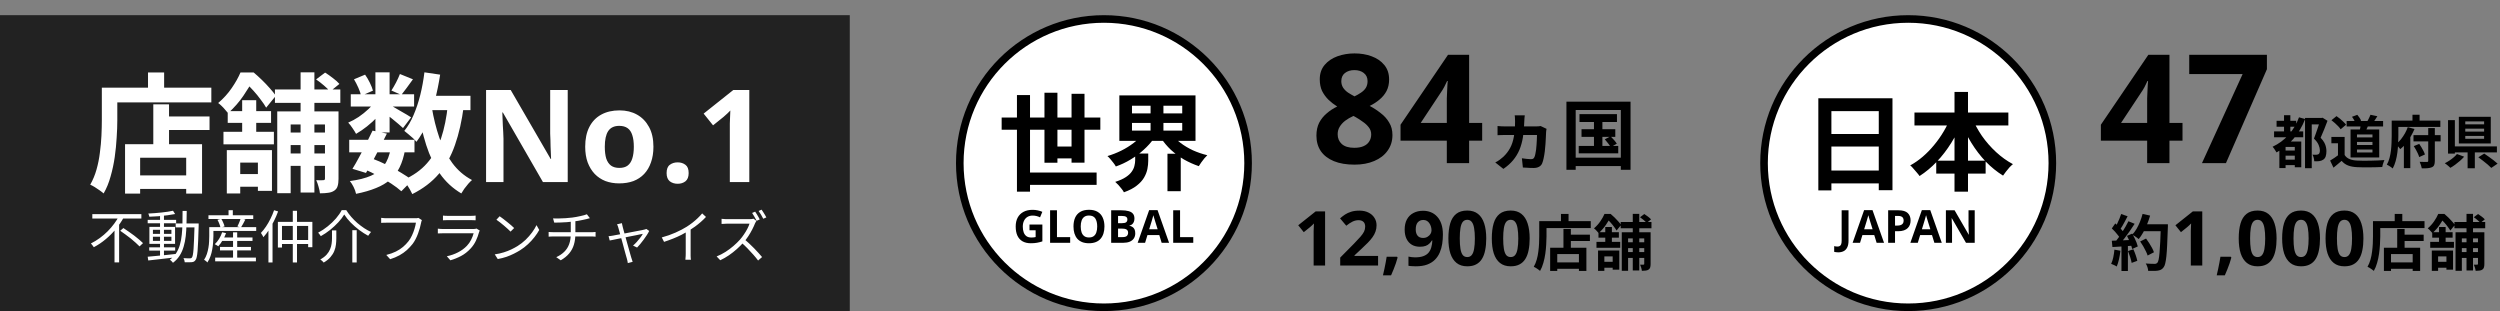 <svg width="659" height="82" viewBox="0 0 659 82" fill="none" xmlns="http://www.w3.org/2000/svg">
<rect x="0" y="0" width="659" height="82" fill="#808080" stroke="none"/>
<path d="M357.049 14.08C358.703 14.08 360.209 14.333 361.569 14.84C362.956 15.347 364.063 16.107 364.889 17.12C365.743 18.133 366.169 19.413 366.169 20.96C366.169 22.107 365.943 23.12 365.489 24C365.036 24.853 364.423 25.6 363.649 26.24C362.903 26.88 362.036 27.44 361.049 27.92C362.063 28.453 363.023 29.08 363.929 29.8C364.863 30.493 365.609 31.32 366.169 32.28C366.756 33.213 367.049 34.32 367.049 35.6C367.049 37.173 366.623 38.547 365.769 39.72C364.943 40.893 363.769 41.8 362.249 42.44C360.756 43.08 359.023 43.4 357.049 43.4C354.916 43.4 353.103 43.093 351.609 42.48C350.116 41.867 348.969 40.987 348.169 39.84C347.396 38.693 347.009 37.333 347.009 35.76C347.009 34.453 347.249 33.32 347.729 32.36C348.236 31.4 348.903 30.573 349.729 29.88C350.556 29.16 351.476 28.56 352.489 28.08C351.636 27.547 350.863 26.947 350.169 26.28C349.476 25.587 348.916 24.813 348.489 23.96C348.089 23.08 347.889 22.067 347.889 20.92C347.889 19.4 348.316 18.133 349.169 17.12C350.023 16.107 351.143 15.347 352.529 14.84C353.943 14.333 355.449 14.08 357.049 14.08ZM352.609 35.4C352.609 36.44 352.969 37.293 353.689 37.96C354.436 38.627 355.529 38.96 356.969 38.96C357.983 38.96 358.809 38.813 359.449 38.52C360.116 38.227 360.609 37.813 360.929 37.28C361.276 36.747 361.449 36.133 361.449 35.44C361.449 34.72 361.236 34.093 360.809 33.56C360.383 33 359.849 32.507 359.209 32.08C358.596 31.627 357.956 31.213 357.289 30.84L356.769 30.56C355.943 30.933 355.209 31.36 354.569 31.84C353.956 32.32 353.476 32.853 353.129 33.44C352.783 34 352.609 34.653 352.609 35.4ZM357.009 18.48C356.023 18.48 355.196 18.733 354.529 19.24C353.889 19.747 353.569 20.467 353.569 21.4C353.569 22.04 353.729 22.613 354.049 23.12C354.369 23.6 354.796 24.027 355.329 24.4C355.863 24.747 356.436 25.08 357.049 25.4C357.663 25.107 358.223 24.787 358.729 24.44C359.263 24.093 359.689 23.68 360.009 23.2C360.329 22.693 360.489 22.093 360.489 21.4C360.489 20.467 360.156 19.747 359.489 19.24C358.849 18.733 358.023 18.48 357.009 18.48ZM390.7 37.08H387.26V43H381.38V37.08H369.18V32.88L381.7 14.44H387.26V32.4H390.7V37.08ZM381.38 27.56C381.38 27.107 381.38 26.573 381.38 25.96C381.407 25.32 381.433 24.693 381.46 24.08C381.487 23.44 381.513 22.88 381.54 22.4C381.567 21.893 381.593 21.547 381.62 21.36H381.46C381.22 21.893 380.967 22.413 380.7 22.92C380.433 23.427 380.113 23.947 379.74 24.48L374.5 32.4H381.38V27.56ZM401.931 30.4C401.904 30.587 401.877 30.833 401.851 31.14C401.837 31.433 401.824 31.68 401.811 31.88C401.771 33.44 401.651 34.853 401.451 36.12C401.251 37.373 400.937 38.507 400.511 39.52C400.084 40.52 399.524 41.433 398.831 42.26C398.151 43.073 397.304 43.827 396.291 44.52L394.151 42.82C394.524 42.647 394.911 42.413 395.311 42.12C395.711 41.827 396.031 41.567 396.271 41.34C397.004 40.647 397.597 39.88 398.051 39.04C398.517 38.187 398.851 37.187 399.051 36.04C399.264 34.88 399.371 33.513 399.371 31.94C399.371 31.807 399.364 31.647 399.351 31.46C399.351 31.26 399.344 31.067 399.331 30.88C399.317 30.68 399.297 30.52 399.271 30.4H401.931ZM407.671 33.96C407.644 34.093 407.617 34.247 407.591 34.42C407.577 34.593 407.564 34.727 407.551 34.82C407.537 35.153 407.517 35.593 407.491 36.14C407.477 36.687 407.444 37.287 407.391 37.94C407.351 38.58 407.291 39.227 407.211 39.88C407.131 40.52 407.031 41.12 406.911 41.68C406.804 42.227 406.671 42.687 406.511 43.06C406.351 43.447 406.077 43.747 405.691 43.96C405.317 44.173 404.831 44.28 404.231 44.28C403.924 44.28 403.604 44.273 403.271 44.26C402.951 44.247 402.631 44.227 402.311 44.2C401.991 44.187 401.697 44.173 401.431 44.16L401.171 41.72C401.571 41.773 401.984 41.827 402.411 41.88C402.851 41.933 403.217 41.96 403.511 41.96C403.791 41.96 403.997 41.92 404.131 41.84C404.264 41.747 404.377 41.607 404.471 41.42C404.564 41.22 404.644 40.953 404.711 40.62C404.791 40.273 404.857 39.893 404.911 39.48C404.964 39.067 405.004 38.633 405.031 38.18C405.071 37.727 405.097 37.28 405.111 36.84C405.137 36.387 405.151 35.967 405.151 35.58H396.871C396.591 35.58 396.251 35.587 395.851 35.6C395.464 35.6 395.097 35.613 394.751 35.64V33.22C395.097 33.247 395.457 33.273 395.831 33.3C396.204 33.313 396.544 33.32 396.851 33.32H404.891C405.104 33.32 405.311 33.313 405.511 33.3C405.724 33.273 405.924 33.247 406.111 33.22L407.671 33.96ZM416.351 30.08H426.231V32.16H416.351V30.08ZM416.891 34.06H425.791V36.08H416.891V34.06ZM416.151 38.46H426.571V40.42H416.151V38.46ZM420.171 30.74H422.391V39.5H420.171V30.74ZM423.031 36.72L424.551 35.94C424.844 36.22 425.151 36.547 425.471 36.92C425.791 37.28 426.031 37.6 426.191 37.88L424.591 38.78C424.431 38.5 424.197 38.167 423.891 37.78C423.597 37.393 423.311 37.04 423.031 36.72ZM412.911 26.8H429.811V44.76H427.251V29H415.351V44.76H412.911V26.8ZM414.251 41.56H428.431V43.78H414.251V41.56ZM349.295 70H346.275V61.74C346.275 61.513 346.275 61.233 346.275 60.9C346.288 60.567 346.302 60.22 346.315 59.86C346.328 59.5 346.342 59.18 346.355 58.9C346.288 58.98 346.142 59.127 345.915 59.34C345.702 59.54 345.502 59.72 345.315 59.88L343.675 61.2L342.215 59.38L346.815 55.72H349.295V70ZM363.26 70H353.28V67.9L356.86 64.28C357.58 63.533 358.16 62.913 358.6 62.42C359.04 61.913 359.36 61.46 359.56 61.06C359.76 60.647 359.86 60.207 359.86 59.74C359.86 59.167 359.7 58.74 359.38 58.46C359.074 58.18 358.654 58.04 358.12 58.04C357.574 58.04 357.04 58.167 356.52 58.42C356 58.673 355.454 59.033 354.88 59.5L353.24 57.56C353.654 57.2 354.087 56.867 354.54 56.56C355.007 56.253 355.54 56.007 356.14 55.82C356.754 55.62 357.487 55.52 358.34 55.52C359.274 55.52 360.074 55.693 360.74 56.04C361.42 56.373 361.94 56.833 362.3 57.42C362.674 57.993 362.86 58.647 362.86 59.38C362.86 59.98 362.767 60.533 362.58 61.04C362.407 61.547 362.147 62.04 361.8 62.52C361.467 62.987 361.054 63.473 360.56 63.98C360.067 64.473 359.507 65.013 358.88 65.6L357.04 67.32V67.46H363.26V70ZM368.406 67.9C368.286 68.367 368.132 68.873 367.946 69.42C367.759 69.953 367.559 70.487 367.346 71.02C367.132 71.567 366.912 72.087 366.686 72.58H364.546C364.679 72.047 364.806 71.487 364.926 70.9C365.046 70.327 365.159 69.76 365.266 69.2C365.372 68.64 365.459 68.133 365.526 67.68H368.266L368.406 67.9ZM380.349 61.82C380.349 62.633 380.289 63.447 380.169 64.26C380.049 65.06 379.836 65.82 379.529 66.54C379.236 67.247 378.816 67.88 378.269 68.44C377.736 68.987 377.049 69.42 376.209 69.74C375.382 70.047 374.376 70.2 373.189 70.2C372.909 70.2 372.582 70.187 372.209 70.16C371.836 70.147 371.522 70.113 371.269 70.06V67.64C371.536 67.693 371.816 67.74 372.109 67.78C372.402 67.82 372.696 67.84 372.989 67.84C373.882 67.84 374.616 67.733 375.189 67.52C375.776 67.307 376.236 67 376.569 66.6C376.902 66.2 377.142 65.727 377.289 65.18C377.449 64.633 377.542 64.033 377.569 63.38H377.449C377.262 63.687 377.036 63.967 376.769 64.22C376.516 64.473 376.189 64.673 375.789 64.82C375.402 64.967 374.902 65.04 374.289 65.04C373.476 65.04 372.769 64.867 372.169 64.52C371.569 64.16 371.102 63.647 370.769 62.98C370.436 62.3 370.269 61.48 370.269 60.52C370.269 59.48 370.462 58.593 370.849 57.86C371.249 57.113 371.816 56.547 372.549 56.16C373.282 55.76 374.142 55.56 375.129 55.56C375.862 55.56 376.542 55.687 377.169 55.94C377.809 56.193 378.362 56.58 378.829 57.1C379.309 57.607 379.682 58.253 379.949 59.04C380.216 59.827 380.349 60.753 380.349 61.82ZM375.189 57.98C374.602 57.98 374.122 58.18 373.749 58.58C373.376 58.98 373.189 59.613 373.189 60.48C373.189 61.173 373.349 61.72 373.669 62.12C373.989 62.52 374.476 62.72 375.129 62.72C375.582 62.72 375.969 62.62 376.289 62.42C376.622 62.22 376.882 61.973 377.069 61.68C377.256 61.373 377.349 61.06 377.349 60.74C377.349 60.407 377.302 60.08 377.209 59.76C377.116 59.427 376.976 59.127 376.789 58.86C376.616 58.593 376.396 58.38 376.129 58.22C375.862 58.06 375.549 57.98 375.189 57.98ZM391.774 62.86C391.774 64.007 391.681 65.033 391.494 65.94C391.321 66.847 391.034 67.62 390.634 68.26C390.248 68.887 389.734 69.367 389.094 69.7C388.468 70.033 387.694 70.2 386.774 70.2C385.628 70.2 384.688 69.907 383.954 69.32C383.221 68.733 382.674 67.893 382.314 66.8C381.968 65.707 381.794 64.393 381.794 62.86C381.794 61.313 381.954 59.993 382.274 58.9C382.594 57.807 383.121 56.967 383.854 56.38C384.588 55.793 385.561 55.5 386.774 55.5C387.921 55.5 388.861 55.793 389.594 56.38C390.328 56.953 390.874 57.793 391.234 58.9C391.594 59.993 391.774 61.313 391.774 62.86ZM384.794 62.86C384.794 63.94 384.854 64.847 384.974 65.58C385.094 66.3 385.294 66.847 385.574 67.22C385.868 67.58 386.268 67.76 386.774 67.76C387.281 67.76 387.674 67.58 387.954 67.22C388.248 66.86 388.454 66.32 388.574 65.6C388.708 64.867 388.774 63.953 388.774 62.86C388.774 61.767 388.708 60.86 388.574 60.14C388.454 59.407 388.248 58.86 387.954 58.5C387.674 58.127 387.281 57.94 386.774 57.94C386.268 57.94 385.868 58.127 385.574 58.5C385.294 58.86 385.094 59.407 384.974 60.14C384.854 60.86 384.794 61.767 384.794 62.86ZM403.22 62.86C403.22 64.007 403.126 65.033 402.94 65.94C402.766 66.847 402.48 67.62 402.08 68.26C401.693 68.887 401.18 69.367 400.54 69.7C399.913 70.033 399.14 70.2 398.22 70.2C397.073 70.2 396.133 69.907 395.4 69.32C394.666 68.733 394.12 67.893 393.76 66.8C393.413 65.707 393.24 64.393 393.24 62.86C393.24 61.313 393.4 59.993 393.72 58.9C394.04 57.807 394.566 56.967 395.3 56.38C396.033 55.793 397.006 55.5 398.22 55.5C399.366 55.5 400.306 55.793 401.04 56.38C401.773 56.953 402.32 57.793 402.68 58.9C403.04 59.993 403.22 61.313 403.22 62.86ZM396.24 62.86C396.24 63.94 396.3 64.847 396.42 65.58C396.54 66.3 396.74 66.847 397.02 67.22C397.313 67.58 397.713 67.76 398.22 67.76C398.726 67.76 399.12 67.58 399.4 67.22C399.693 66.86 399.9 66.32 400.02 65.6C400.153 64.867 400.22 63.953 400.22 62.86C400.22 61.767 400.153 60.86 400.02 60.14C399.9 59.407 399.693 58.86 399.4 58.5C399.12 58.127 398.726 57.94 398.22 57.94C397.713 57.94 397.313 58.127 397.02 58.5C396.74 58.86 396.54 59.407 396.42 60.14C396.3 60.86 396.24 61.767 396.24 62.86ZM413.053 61.856H419.101V63.536H413.053V61.856ZM409.629 69.168H417.149V70.848H409.629V69.168ZM412.125 60.352H414.077V66.288H412.125V60.352ZM408.621 65.296H418.173V71.424H416.205V66.976H410.493V71.424H408.621V65.296ZM411.469 56.4H413.469V59.328H411.469V56.4ZM406.669 58.288H419.325V60.112H406.669V58.288ZM405.741 58.288H407.661V62.32C407.661 62.971 407.634 63.691 407.581 64.48C407.538 65.259 407.458 66.064 407.341 66.896C407.224 67.717 407.053 68.517 406.829 69.296C406.616 70.075 406.328 70.779 405.965 71.408C405.848 71.301 405.682 71.173 405.469 71.024C405.266 70.885 405.058 70.747 404.845 70.608C404.632 70.48 404.45 70.384 404.301 70.32C404.632 69.744 404.893 69.115 405.085 68.432C405.277 67.749 405.416 67.051 405.501 66.336C405.597 65.621 405.661 64.923 405.693 64.24C405.725 63.547 405.741 62.907 405.741 62.32V58.288ZM427.213 58.512H435.325V60.176H427.213V58.512ZM428.221 63.856H434.381V65.408H428.221V63.856ZM428.221 66.448H434.381V67.984H428.221V66.448ZM430.397 56.384H432.109V71.296H430.397V56.384ZM433.421 61.232H435.101V69.6C435.101 69.963 435.064 70.261 434.989 70.496C434.925 70.731 434.781 70.923 434.557 71.072C434.344 71.211 434.093 71.296 433.805 71.328C433.528 71.371 433.192 71.392 432.797 71.392C432.776 71.157 432.717 70.88 432.621 70.56C432.536 70.251 432.44 69.984 432.333 69.76C432.525 69.771 432.706 69.776 432.877 69.776C433.058 69.776 433.176 69.771 433.229 69.76C433.357 69.76 433.421 69.696 433.421 69.568V61.232ZM427.501 61.232H434.365V62.848H429.165V71.376H427.501V61.232ZM432.317 57.264L433.437 56.416C433.746 56.608 434.072 56.837 434.413 57.104C434.754 57.36 435.021 57.6 435.213 57.824L434.045 58.768C433.874 58.544 433.624 58.293 433.293 58.016C432.962 57.728 432.637 57.477 432.317 57.264ZM421.245 66.032H426.845V71.088H425.101V67.584H422.909V71.408H421.245V66.032ZM423.149 59.84H424.893V64.352H423.149V59.84ZM421.357 61.2H426.733V62.656H421.357V61.2ZM420.829 63.76H427.085V65.312H420.829V63.76ZM421.869 69.008H426.045V70.576H421.869V69.008ZM422.941 56.4H423.981V56.768H424.541V57.28C424.221 57.867 423.81 58.533 423.309 59.28C422.808 60.027 422.173 60.752 421.405 61.456C421.309 61.328 421.186 61.184 421.037 61.024C420.898 60.853 420.749 60.693 420.589 60.544C420.44 60.395 420.301 60.277 420.173 60.192C420.834 59.627 421.394 59.008 421.853 58.336C422.322 57.653 422.685 57.008 422.941 56.4ZM423.277 56.4H424.573C424.904 56.677 425.245 56.987 425.597 57.328C425.949 57.669 426.274 58.011 426.573 58.352C426.882 58.693 427.133 59.008 427.325 59.296L426.125 60.768C425.965 60.48 425.741 60.149 425.453 59.776C425.176 59.392 424.872 59.019 424.541 58.656C424.21 58.283 423.89 57.968 423.581 57.712H423.277V56.4Z" fill="black"/>
<circle cx="291" cy="43" r="38" fill="white" stroke="black" stroke-width="2"/>
<path d="M264.036 30.976H290.048V34.196H264.036V30.976ZM269.804 45.48H289.068V48.728H269.804V45.48ZM276.748 38.62H283.916V41.756H276.748V38.62ZM268.068 25.068H271.512V50.52H268.068V25.068ZM275.32 24.452H278.736V42.904H275.32V24.452ZM282.46 24.732H285.876V42.876H282.46V24.732ZM298.392 32.404V34.42H311.636V32.404H298.392ZM298.392 27.868V29.884H311.636V27.868H298.392ZM295.06 25.152H315.136V37.136H295.06V25.152ZM308.864 35.344C309.48 36.184 310.264 36.968 311.216 37.696C312.187 38.424 313.269 39.068 314.464 39.628C315.677 40.169 316.937 40.599 318.244 40.916C318.001 41.14 317.74 41.42 317.46 41.756C317.18 42.092 316.909 42.447 316.648 42.82C316.387 43.175 316.172 43.501 316.004 43.8C314.641 43.333 313.335 42.745 312.084 42.036C310.852 41.308 309.713 40.468 308.668 39.516C307.641 38.545 306.764 37.5 306.036 36.38L308.864 35.344ZM301.22 35.344L304.16 36.492C303.413 37.556 302.508 38.564 301.444 39.516C300.399 40.468 299.251 41.317 298 42.064C296.768 42.811 295.48 43.417 294.136 43.884C293.987 43.604 293.781 43.296 293.52 42.96C293.259 42.624 292.988 42.288 292.708 41.952C292.428 41.616 292.167 41.345 291.924 41.14C293.175 40.767 294.388 40.291 295.564 39.712C296.759 39.115 297.841 38.443 298.812 37.696C299.801 36.949 300.604 36.165 301.22 35.344ZM299.232 40.468H302.676V42.4C302.676 43.072 302.601 43.791 302.452 44.556C302.303 45.303 302.013 46.049 301.584 46.796C301.155 47.543 300.511 48.252 299.652 48.924C298.812 49.596 297.683 50.184 296.264 50.688C296.133 50.408 295.928 50.1 295.648 49.764C295.387 49.428 295.107 49.092 294.808 48.756C294.509 48.439 294.229 48.168 293.968 47.944C295.144 47.571 296.077 47.151 296.768 46.684C297.477 46.217 298 45.732 298.336 45.228C298.691 44.724 298.924 44.22 299.036 43.716C299.167 43.193 299.232 42.708 299.232 42.26V40.468ZM303.292 26.552H306.68V35.764H303.292V26.552ZM307.744 40.524H311.244V50.408H307.744V40.524ZM271.373 59.188H274.769V63.628C274.321 63.78 273.853 63.9 273.365 63.988C272.885 64.076 272.337 64.12 271.721 64.12C270.873 64.12 270.149 63.952 269.549 63.616C268.957 63.28 268.505 62.784 268.193 62.128C267.889 61.472 267.737 60.664 267.737 59.704C267.737 58.808 267.909 58.032 268.253 57.376C268.605 56.72 269.113 56.212 269.777 55.852C270.441 55.492 271.253 55.312 272.213 55.312C272.669 55.312 273.117 55.36 273.557 55.456C273.997 55.552 274.397 55.68 274.757 55.84L274.157 57.292C273.893 57.156 273.593 57.044 273.257 56.956C272.921 56.868 272.569 56.824 272.201 56.824C271.673 56.824 271.213 56.944 270.821 57.184C270.437 57.424 270.137 57.764 269.921 58.204C269.713 58.636 269.609 59.148 269.609 59.74C269.609 60.3 269.685 60.796 269.837 61.228C269.989 61.66 270.229 62 270.557 62.248C270.885 62.488 271.313 62.608 271.841 62.608C272.017 62.608 272.169 62.604 272.297 62.596C272.433 62.58 272.557 62.564 272.669 62.548C272.781 62.524 272.889 62.504 272.993 62.488V60.7H271.373V59.188ZM276.805 64V55.432H278.617V62.5H282.097V64H276.805ZM291.131 59.704C291.131 60.368 291.047 60.972 290.879 61.516C290.719 62.052 290.471 62.516 290.135 62.908C289.807 63.3 289.383 63.6 288.863 63.808C288.351 64.016 287.747 64.12 287.051 64.12C286.355 64.12 285.747 64.016 285.227 63.808C284.715 63.592 284.291 63.292 283.955 62.908C283.627 62.516 283.379 62.048 283.211 61.504C283.051 60.96 282.971 60.356 282.971 59.692C282.971 58.804 283.115 58.032 283.403 57.376C283.699 56.72 284.147 56.212 284.747 55.852C285.355 55.484 286.127 55.3 287.063 55.3C287.991 55.3 288.755 55.484 289.355 55.852C289.955 56.212 290.399 56.724 290.687 57.388C290.983 58.044 291.131 58.816 291.131 59.704ZM284.879 59.704C284.879 60.304 284.955 60.82 285.107 61.252C285.259 61.684 285.495 62.016 285.815 62.248C286.135 62.48 286.547 62.596 287.051 62.596C287.571 62.596 287.987 62.48 288.299 62.248C288.619 62.016 288.851 61.684 288.995 61.252C289.147 60.82 289.223 60.304 289.223 59.704C289.223 58.8 289.055 58.092 288.719 57.58C288.383 57.068 287.831 56.812 287.063 56.812C286.551 56.812 286.135 56.928 285.815 57.16C285.495 57.392 285.259 57.724 285.107 58.156C284.955 58.588 284.879 59.104 284.879 59.704ZM295.57 55.432C296.33 55.432 296.966 55.504 297.478 55.648C297.998 55.784 298.386 56.012 298.642 56.332C298.906 56.644 299.038 57.068 299.038 57.604C299.038 57.924 298.986 58.216 298.882 58.48C298.778 58.744 298.626 58.96 298.426 59.128C298.234 59.296 297.998 59.404 297.718 59.452V59.512C298.006 59.568 298.266 59.668 298.498 59.812C298.73 59.956 298.914 60.164 299.05 60.436C299.186 60.708 299.254 61.068 299.254 61.516C299.254 62.036 299.126 62.484 298.87 62.86C298.622 63.228 298.262 63.512 297.79 63.712C297.318 63.904 296.758 64 296.11 64H292.906V55.432H295.57ZM295.774 58.828C296.302 58.828 296.666 58.744 296.866 58.576C297.074 58.408 297.178 58.164 297.178 57.844C297.178 57.516 297.058 57.28 296.818 57.136C296.578 56.992 296.198 56.92 295.678 56.92H294.718V58.828H295.774ZM294.718 60.268V62.5H295.906C296.45 62.5 296.83 62.396 297.046 62.188C297.262 61.972 297.37 61.688 297.37 61.336C297.37 61.12 297.322 60.932 297.226 60.772C297.138 60.612 296.982 60.488 296.758 60.4C296.534 60.312 296.23 60.268 295.846 60.268H294.718ZM306.213 64L305.589 61.96H302.469L301.845 64H299.889L302.913 55.396H305.133L308.169 64H306.213ZM304.533 58.444C304.493 58.308 304.441 58.136 304.377 57.928C304.313 57.72 304.249 57.508 304.185 57.292C304.121 57.076 304.069 56.888 304.029 56.728C303.989 56.888 303.933 57.088 303.861 57.328C303.797 57.56 303.733 57.784 303.669 58C303.613 58.208 303.569 58.356 303.537 58.444L302.925 60.436H305.157L304.533 58.444ZM309.254 64V55.432H311.066V62.5H314.546V64H309.254Z" fill="black"/>
<path d="M575.309 37.08H571.869V43H565.989V37.08H553.789V32.88L566.309 14.44H571.869V32.4H575.309V37.08ZM565.989 27.56C565.989 27.107 565.989 26.573 565.989 25.96C566.016 25.32 566.043 24.693 566.069 24.08C566.096 23.44 566.123 22.88 566.149 22.4C566.176 21.893 566.203 21.547 566.229 21.36H566.069C565.829 21.893 565.576 22.413 565.309 22.92C565.043 23.427 564.723 23.947 564.349 24.48L559.109 32.4H565.989V27.56ZM580.44 43L591.16 19.52H577.08V14.44H597.56V18.24L586.76 43H580.44ZM600.106 31.84H605.281V33.4H600.106V31.84ZM601.891 42.085H605.671V43.525H601.891V42.085ZM601.891 39.685H605.716V41.035H601.891V39.685ZM599.446 34.63H607.126V36.19H599.446V34.63ZM602.071 30.37H603.736V35.65H602.071V30.37ZM606.016 30.925L607.636 31.375C606.876 33.345 605.851 35.08 604.561 36.58C603.281 38.07 601.791 39.27 600.091 40.18C600.031 40.05 599.936 39.895 599.806 39.715C599.686 39.525 599.561 39.335 599.431 39.145C599.301 38.955 599.176 38.8 599.056 38.68C600.676 37.92 602.081 36.88 603.271 35.56C604.461 34.23 605.376 32.685 606.016 30.925ZM602.476 37.3H605.641V38.725H602.476V44.305H600.841V38.335L601.831 37.3H602.476ZM604.906 37.3H606.616V44.095H604.906V37.3ZM607.606 31.09H612.031V32.785H609.376V44.335H607.606V31.09ZM611.611 31.09H611.956L612.226 31.03L613.531 31.84C613.261 32.56 612.966 33.32 612.646 34.12C612.326 34.91 612.016 35.64 611.716 36.31C612.146 36.76 612.471 37.19 612.691 37.6C612.911 38.01 613.056 38.405 613.126 38.785C613.206 39.155 613.246 39.5 613.246 39.82C613.246 40.38 613.181 40.85 613.051 41.23C612.921 41.6 612.706 41.885 612.406 42.085C612.126 42.285 611.771 42.415 611.341 42.475C611.171 42.495 610.966 42.51 610.726 42.52C610.496 42.52 610.266 42.515 610.036 42.505C610.026 42.255 609.981 41.965 609.901 41.635C609.821 41.295 609.711 41.005 609.571 40.765C609.761 40.775 609.936 40.785 610.096 40.795C610.256 40.795 610.396 40.795 610.516 40.795C610.636 40.785 610.751 40.77 610.861 40.75C610.971 40.73 611.066 40.695 611.146 40.645C611.286 40.565 611.381 40.44 611.431 40.27C611.491 40.1 611.521 39.885 611.521 39.625C611.521 39.215 611.411 38.745 611.191 38.215C610.981 37.685 610.571 37.125 609.961 36.535C610.111 36.165 610.261 35.76 610.411 35.32C610.571 34.87 610.726 34.425 610.876 33.985C611.036 33.535 611.176 33.11 611.296 32.71C611.426 32.31 611.531 31.975 611.611 31.705V31.09ZM618.571 31.9H628.186V33.34H618.571V31.9ZM622.321 32.605L624.391 32.725C624.251 33.125 624.086 33.515 623.896 33.895C623.716 34.275 623.556 34.605 623.416 34.885L621.961 34.63C622.041 34.32 622.116 33.98 622.186 33.61C622.256 33.23 622.301 32.895 622.321 32.605ZM624.856 30.25L626.671 30.64C626.471 30.96 626.271 31.27 626.071 31.57C625.871 31.87 625.691 32.13 625.531 32.35L624.016 31.99C624.116 31.82 624.216 31.635 624.316 31.435C624.426 31.225 624.526 31.02 624.616 30.82C624.716 30.61 624.796 30.42 624.856 30.25ZM619.981 30.79L621.391 30.265C621.591 30.495 621.786 30.755 621.976 31.045C622.176 31.335 622.311 31.595 622.381 31.825L620.881 32.41C620.811 32.19 620.691 31.925 620.521 31.615C620.351 31.305 620.171 31.03 619.981 30.79ZM618.046 36.1V41.635H616.291V37.765H614.551V36.1H618.046ZM618.046 40.855C618.356 41.345 618.791 41.705 619.351 41.935C619.911 42.165 620.581 42.295 621.361 42.325C621.801 42.345 622.321 42.36 622.921 42.37C623.531 42.37 624.171 42.365 624.841 42.355C625.511 42.345 626.166 42.325 626.806 42.295C627.456 42.265 628.031 42.23 628.531 42.19C628.471 42.33 628.401 42.51 628.321 42.73C628.241 42.95 628.166 43.175 628.096 43.405C628.036 43.635 627.991 43.84 627.961 44.02C627.511 44.05 626.996 44.07 626.416 44.08C625.836 44.1 625.241 44.11 624.631 44.11C624.021 44.12 623.431 44.12 622.861 44.11C622.291 44.1 621.781 44.085 621.331 44.065C620.411 44.025 619.626 43.88 618.976 43.63C618.326 43.39 617.751 42.98 617.251 42.4C616.921 42.68 616.581 42.97 616.231 43.27C615.891 43.57 615.516 43.88 615.106 44.2L614.221 42.325C614.571 42.115 614.936 41.885 615.316 41.635C615.696 41.385 616.061 41.125 616.411 40.855H618.046ZM614.566 31.69L615.901 30.61C616.211 30.81 616.526 31.045 616.846 31.315C617.166 31.575 617.466 31.845 617.746 32.125C618.026 32.395 618.251 32.645 618.421 32.875L616.996 34.075C616.846 33.835 616.636 33.575 616.366 33.295C616.106 33.015 615.816 32.735 615.496 32.455C615.176 32.165 614.866 31.91 614.566 31.69ZM621.301 37.42V38.215H625.381V37.42H621.301ZM621.301 39.415V40.195H625.381V39.415H621.301ZM621.301 35.44V36.22H625.381V35.44H621.301ZM619.606 34.135H627.166V41.5H619.606V34.135ZM636.196 35.62H643.351V37.27H636.196V35.62ZM636.271 38.515L637.711 37.93C637.921 38.21 638.121 38.52 638.311 38.86C638.511 39.19 638.691 39.515 638.851 39.835C639.011 40.155 639.131 40.45 639.211 40.72L637.696 41.41C637.626 41.14 637.516 40.84 637.366 40.51C637.216 40.17 637.046 39.83 636.856 39.49C636.666 39.14 636.471 38.815 636.271 38.515ZM640.081 33.76H641.821V42.4C641.821 42.86 641.766 43.22 641.656 43.48C641.556 43.74 641.356 43.94 641.056 44.08C640.756 44.21 640.386 44.295 639.946 44.335C639.516 44.375 638.996 44.39 638.386 44.38C638.346 44.14 638.271 43.855 638.161 43.525C638.061 43.195 637.951 42.905 637.831 42.655C638.231 42.665 638.616 42.675 638.986 42.685C639.356 42.685 639.606 42.685 639.736 42.685C639.866 42.685 639.956 42.665 640.006 42.625C640.056 42.575 640.081 42.495 640.081 42.385V33.76ZM634.681 33.52L636.466 34C636.186 34.65 635.856 35.305 635.476 35.965C635.096 36.615 634.676 37.23 634.216 37.81C633.756 38.39 633.256 38.89 632.716 39.31C632.626 39.19 632.511 39.05 632.371 38.89C632.241 38.72 632.106 38.555 631.966 38.395C631.826 38.235 631.701 38.105 631.591 38.005C632.061 37.645 632.496 37.215 632.896 36.715C633.296 36.205 633.651 35.675 633.961 35.125C634.271 34.565 634.511 34.03 634.681 33.52ZM635.926 30.25H637.801V32.905H635.926V30.25ZM631.411 31.795H643.276V33.46H631.411V31.795ZM630.451 31.795H632.206V35.905C632.206 36.505 632.186 37.175 632.146 37.915C632.116 38.655 632.051 39.415 631.951 40.195C631.851 40.965 631.701 41.715 631.501 42.445C631.301 43.165 631.041 43.82 630.721 44.41C630.611 44.3 630.461 44.18 630.271 44.05C630.081 43.92 629.886 43.795 629.686 43.675C629.486 43.555 629.316 43.465 629.176 43.405C629.476 42.865 629.711 42.275 629.881 41.635C630.051 40.995 630.176 40.34 630.256 39.67C630.336 38.99 630.386 38.33 630.406 37.69C630.436 37.04 630.451 36.44 630.451 35.89V31.795ZM633.661 36.775L635.221 35.215L635.356 35.26V44.32H633.661V36.775ZM649.846 33.91V34.69H654.811V33.91H649.846ZM649.846 35.83V36.595H654.811V35.83H649.846ZM649.846 32.005V32.77H654.811V32.005H649.846ZM648.151 30.79H656.566V37.825H648.151V30.79ZM653.296 41.455L654.841 40.48C655.221 40.73 655.631 41.015 656.071 41.335C656.511 41.645 656.936 41.96 657.346 42.28C657.766 42.6 658.106 42.885 658.366 43.135L656.701 44.26C656.461 44 656.146 43.705 655.756 43.375C655.376 43.055 654.966 42.725 654.526 42.385C654.086 42.045 653.676 41.735 653.296 41.455ZM650.461 39.28H652.366V44.35H650.461V39.28ZM646.336 38.59H658.186V40.18H646.336V38.59ZM645.301 31.675H647.101V40.495H645.301V31.675ZM647.656 40.6L649.546 41.305C649.226 41.675 648.861 42.04 648.451 42.4C648.041 42.76 647.616 43.1 647.176 43.42C646.746 43.74 646.326 44.015 645.916 44.245C645.796 44.115 645.646 43.975 645.466 43.825C645.286 43.675 645.106 43.525 644.926 43.375C644.746 43.235 644.586 43.12 644.446 43.03C644.856 42.83 645.261 42.595 645.661 42.325C646.071 42.055 646.451 41.77 646.801 41.47C647.151 41.17 647.436 40.88 647.656 40.6ZM564.146 63.648L565.698 62.88C565.975 63.243 566.252 63.643 566.53 64.08C566.807 64.507 567.058 64.933 567.282 65.36C567.506 65.776 567.671 66.155 567.778 66.496L566.114 67.36C566.018 67.029 565.863 66.651 565.65 66.224C565.447 65.787 565.212 65.344 564.946 64.896C564.69 64.448 564.423 64.032 564.146 63.648ZM564.69 59.12H570.434V60.944H564.69V59.12ZM569.602 59.12H571.458C571.458 59.12 571.458 59.179 571.458 59.296C571.458 59.413 571.458 59.541 571.458 59.68C571.458 59.819 571.452 59.931 571.442 60.016C571.388 61.776 571.33 63.275 571.266 64.512C571.212 65.739 571.143 66.752 571.058 67.552C570.972 68.352 570.871 68.981 570.754 69.44C570.647 69.899 570.508 70.235 570.338 70.448C570.114 70.757 569.879 70.971 569.634 71.088C569.399 71.205 569.111 71.291 568.77 71.344C568.482 71.387 568.108 71.408 567.65 71.408C567.202 71.408 566.738 71.403 566.258 71.392C566.247 71.115 566.183 70.789 566.066 70.416C565.948 70.053 565.799 69.733 565.618 69.456C566.13 69.499 566.599 69.525 567.026 69.536C567.452 69.547 567.767 69.552 567.97 69.552C568.14 69.552 568.274 69.531 568.37 69.488C568.476 69.445 568.578 69.376 568.674 69.28C568.802 69.141 568.914 68.859 569.01 68.432C569.106 68.005 569.186 67.408 569.25 66.64C569.324 65.861 569.388 64.885 569.442 63.712C569.506 62.539 569.559 61.136 569.602 59.504V59.12ZM564.786 56.384L566.77 56.832C566.546 57.621 566.274 58.4 565.954 59.168C565.644 59.925 565.303 60.635 564.93 61.296C564.556 61.957 564.167 62.533 563.762 63.024C563.634 62.907 563.468 62.773 563.266 62.624C563.063 62.475 562.85 62.331 562.626 62.192C562.402 62.053 562.21 61.941 562.05 61.856C562.466 61.429 562.844 60.928 563.186 60.352C563.527 59.765 563.831 59.136 564.098 58.464C564.375 57.781 564.604 57.088 564.786 56.384ZM559.138 56.416L560.834 57.008C560.62 57.424 560.396 57.851 560.162 58.288C559.927 58.715 559.698 59.131 559.474 59.536C559.25 59.931 559.031 60.277 558.818 60.576L557.522 60.048C557.714 59.717 557.911 59.344 558.114 58.928C558.316 58.501 558.508 58.069 558.69 57.632C558.871 57.195 559.02 56.789 559.138 56.416ZM561.058 58.32L562.69 58.992C562.295 59.6 561.868 60.24 561.41 60.912C560.951 61.573 560.487 62.208 560.018 62.816C559.548 63.424 559.111 63.957 558.706 64.416L557.538 63.824C557.847 63.461 558.162 63.051 558.482 62.592C558.802 62.133 559.116 61.659 559.426 61.168C559.746 60.677 560.044 60.187 560.322 59.696C560.61 59.195 560.855 58.736 561.058 58.32ZM556.674 60.208L557.586 58.896C557.863 59.131 558.151 59.397 558.45 59.696C558.748 59.984 559.02 60.272 559.266 60.56C559.522 60.848 559.714 61.115 559.842 61.36L558.866 62.848C558.738 62.603 558.551 62.325 558.306 62.016C558.071 61.696 557.81 61.381 557.522 61.072C557.234 60.752 556.951 60.464 556.674 60.208ZM560.674 62.176L562.034 61.584C562.247 61.936 562.455 62.315 562.658 62.72C562.86 63.125 563.036 63.525 563.186 63.92C563.335 64.304 563.447 64.651 563.522 64.96L562.05 65.632C561.986 65.333 561.884 64.987 561.746 64.592C561.607 64.187 561.442 63.776 561.25 63.36C561.068 62.933 560.876 62.539 560.674 62.176ZM556.674 63.456C557.41 63.435 558.295 63.403 559.33 63.36C560.375 63.317 561.436 63.269 562.514 63.216L562.498 64.736C561.495 64.811 560.498 64.885 559.506 64.96C558.514 65.024 557.623 65.077 556.834 65.12L556.674 63.456ZM560.946 66.176L562.354 65.712C562.578 66.192 562.786 66.715 562.978 67.28C563.17 67.845 563.308 68.336 563.394 68.752L561.906 69.296C561.831 68.869 561.703 68.368 561.522 67.792C561.34 67.205 561.148 66.667 560.946 66.176ZM557.362 65.808L558.946 66.096C558.86 66.864 558.732 67.621 558.562 68.368C558.391 69.115 558.194 69.744 557.97 70.256C557.863 70.181 557.719 70.096 557.538 70C557.356 69.915 557.17 69.829 556.978 69.744C556.796 69.659 556.636 69.595 556.498 69.552C556.732 69.072 556.919 68.501 557.058 67.84C557.196 67.168 557.298 66.491 557.362 65.808ZM559.218 64.304H560.914V71.44H559.218V64.304ZM580.518 70H577.498V61.74C577.498 61.513 577.498 61.233 577.498 60.9C577.511 60.567 577.524 60.22 577.538 59.86C577.551 59.5 577.564 59.18 577.578 58.9C577.511 58.98 577.364 59.127 577.138 59.34C576.924 59.54 576.724 59.72 576.538 59.88L574.898 61.2L573.438 59.38L578.038 55.72H580.518V70ZM588.183 67.9C588.063 68.367 587.91 68.873 587.723 69.42C587.536 69.953 587.336 70.487 587.123 71.02C586.91 71.567 586.69 72.087 586.463 72.58H584.323C584.456 72.047 584.583 71.487 584.703 70.9C584.823 70.327 584.936 69.76 585.043 69.2C585.15 68.64 585.236 68.133 585.303 67.68H588.043L588.183 67.9ZM600.106 62.86C600.106 64.007 600.013 65.033 599.826 65.94C599.653 66.847 599.366 67.62 598.966 68.26C598.58 68.887 598.066 69.367 597.426 69.7C596.8 70.033 596.026 70.2 595.106 70.2C593.96 70.2 593.02 69.907 592.286 69.32C591.553 68.733 591.006 67.893 590.646 66.8C590.3 65.707 590.126 64.393 590.126 62.86C590.126 61.313 590.286 59.993 590.606 58.9C590.926 57.807 591.453 56.967 592.186 56.38C592.92 55.793 593.893 55.5 595.106 55.5C596.253 55.5 597.193 55.793 597.926 56.38C598.66 56.953 599.206 57.793 599.566 58.9C599.926 59.993 600.106 61.313 600.106 62.86ZM593.126 62.86C593.126 63.94 593.186 64.847 593.306 65.58C593.426 66.3 593.626 66.847 593.906 67.22C594.2 67.58 594.6 67.76 595.106 67.76C595.613 67.76 596.006 67.58 596.286 67.22C596.58 66.86 596.786 66.32 596.906 65.6C597.04 64.867 597.106 63.953 597.106 62.86C597.106 61.767 597.04 60.86 596.906 60.14C596.786 59.407 596.58 58.86 596.286 58.5C596.006 58.127 595.613 57.94 595.106 57.94C594.6 57.94 594.2 58.127 593.906 58.5C593.626 58.86 593.426 59.407 593.306 60.14C593.186 60.86 593.126 61.767 593.126 62.86ZM611.552 62.86C611.552 64.007 611.458 65.033 611.272 65.94C611.098 66.847 610.812 67.62 610.412 68.26C610.025 68.887 609.512 69.367 608.872 69.7C608.245 70.033 607.472 70.2 606.552 70.2C605.405 70.2 604.465 69.907 603.732 69.32C602.998 68.733 602.452 67.893 602.092 66.8C601.745 65.707 601.572 64.393 601.572 62.86C601.572 61.313 601.732 59.993 602.052 58.9C602.372 57.807 602.898 56.967 603.632 56.38C604.365 55.793 605.338 55.5 606.552 55.5C607.698 55.5 608.638 55.793 609.372 56.38C610.105 56.953 610.652 57.793 611.012 58.9C611.372 59.993 611.552 61.313 611.552 62.86ZM604.572 62.86C604.572 63.94 604.632 64.847 604.752 65.58C604.872 66.3 605.072 66.847 605.352 67.22C605.645 67.58 606.045 67.76 606.552 67.76C607.058 67.76 607.452 67.58 607.732 67.22C608.025 66.86 608.232 66.32 608.352 65.6C608.485 64.867 608.552 63.953 608.552 62.86C608.552 61.767 608.485 60.86 608.352 60.14C608.232 59.407 608.025 58.86 607.732 58.5C607.452 58.127 607.058 57.94 606.552 57.94C606.045 57.94 605.645 58.127 605.352 58.5C605.072 58.86 604.872 59.407 604.752 60.14C604.632 60.86 604.572 61.767 604.572 62.86ZM622.997 62.86C622.997 64.007 622.904 65.033 622.717 65.94C622.544 66.847 622.257 67.62 621.857 68.26C621.47 68.887 620.957 69.367 620.317 69.7C619.69 70.033 618.917 70.2 617.997 70.2C616.85 70.2 615.91 69.907 615.177 69.32C614.444 68.733 613.897 67.893 613.537 66.8C613.19 65.707 613.017 64.393 613.017 62.86C613.017 61.313 613.177 59.993 613.497 58.9C613.817 57.807 614.344 56.967 615.077 56.38C615.81 55.793 616.784 55.5 617.997 55.5C619.144 55.5 620.084 55.793 620.817 56.38C621.55 56.953 622.097 57.793 622.457 58.9C622.817 59.993 622.997 61.313 622.997 62.86ZM616.017 62.86C616.017 63.94 616.077 64.847 616.197 65.58C616.317 66.3 616.517 66.847 616.797 67.22C617.09 67.58 617.49 67.76 617.997 67.76C618.504 67.76 618.897 67.58 619.177 67.22C619.47 66.86 619.677 66.32 619.797 65.6C619.93 64.867 619.997 63.953 619.997 62.86C619.997 61.767 619.93 60.86 619.797 60.14C619.677 59.407 619.47 58.86 619.177 58.5C618.897 58.127 618.504 57.94 617.997 57.94C617.49 57.94 617.09 58.127 616.797 58.5C616.517 58.86 616.317 59.407 616.197 60.14C616.077 60.86 616.017 61.767 616.017 62.86ZM632.83 61.856H638.878V63.536H632.83V61.856ZM629.406 69.168H636.926V70.848H629.406V69.168ZM631.902 60.352H633.854V66.288H631.902V60.352ZM628.398 65.296H637.95V71.424H635.982V66.976H630.27V71.424H628.398V65.296ZM631.246 56.4H633.246V59.328H631.246V56.4ZM626.446 58.288H639.102V60.112H626.446V58.288ZM625.518 58.288H627.438V62.32C627.438 62.971 627.412 63.691 627.358 64.48C627.316 65.259 627.236 66.064 627.118 66.896C627.001 67.717 626.83 68.517 626.606 69.296C626.393 70.075 626.105 70.779 625.742 71.408C625.625 71.301 625.46 71.173 625.246 71.024C625.044 70.885 624.836 70.747 624.622 70.608C624.409 70.48 624.228 70.384 624.078 70.32C624.409 69.744 624.67 69.115 624.862 68.432C625.054 67.749 625.193 67.051 625.278 66.336C625.374 65.621 625.438 64.923 625.47 64.24C625.502 63.547 625.518 62.907 625.518 62.32V58.288ZM646.99 58.512H655.102V60.176H646.99V58.512ZM647.998 63.856H654.158V65.408H647.998V63.856ZM647.998 66.448H654.158V67.984H647.998V66.448ZM650.174 56.384H651.886V71.296H650.174V56.384ZM653.198 61.232H654.878V69.6C654.878 69.963 654.841 70.261 654.766 70.496C654.702 70.731 654.558 70.923 654.334 71.072C654.121 71.211 653.87 71.296 653.582 71.328C653.305 71.371 652.969 71.392 652.574 71.392C652.553 71.157 652.494 70.88 652.398 70.56C652.313 70.251 652.217 69.984 652.11 69.76C652.302 69.771 652.484 69.776 652.654 69.776C652.836 69.776 652.953 69.771 653.006 69.76C653.134 69.76 653.198 69.696 653.198 69.568V61.232ZM647.278 61.232H654.142V62.848H648.942V71.376H647.278V61.232ZM652.094 57.264L653.214 56.416C653.524 56.608 653.849 56.837 654.19 57.104C654.532 57.36 654.798 57.6 654.99 57.824L653.822 58.768C653.652 58.544 653.401 58.293 653.07 58.016C652.74 57.728 652.414 57.477 652.094 57.264ZM641.022 66.032H646.622V71.088H644.878V67.584H642.686V71.408H641.022V66.032ZM642.926 59.84H644.67V64.352H642.926V59.84ZM641.134 61.2H646.51V62.656H641.134V61.2ZM640.606 63.76H646.862V65.312H640.606V63.76ZM641.646 69.008H645.822V70.576H641.646V69.008ZM642.718 56.4H643.758V56.768H644.318V57.28C643.998 57.867 643.588 58.533 643.086 59.28C642.585 60.027 641.95 60.752 641.182 61.456C641.086 61.328 640.964 61.184 640.814 61.024C640.676 60.853 640.526 60.693 640.366 60.544C640.217 60.395 640.078 60.277 639.95 60.192C640.612 59.627 641.172 59.008 641.63 58.336C642.1 57.653 642.462 57.008 642.718 56.4ZM643.054 56.4H644.35C644.681 56.677 645.022 56.987 645.374 57.328C645.726 57.669 646.052 58.011 646.35 58.352C646.66 58.693 646.91 59.008 647.102 59.296L645.902 60.768C645.742 60.48 645.518 60.149 645.23 59.776C644.953 59.392 644.649 59.019 644.318 58.656C643.988 58.283 643.668 57.968 643.358 57.712H643.054V56.4Z" fill="black"/>
<circle cx="503" cy="43" r="38" fill="white" stroke="black" stroke-width="2"/>
<path d="M479.312 25.908H498.856V50.128H495.244V29.296H482.756V50.184H479.312V25.908ZM481.664 35.316H496.728V38.62H481.664V35.316ZM481.664 44.948H496.756V48.336H481.664V44.948ZM504.652 29.66H529.404V33.076H504.652V29.66ZM510.392 42.344H523.412V45.76H510.392V42.344ZM515.208 24.228H518.764V50.52H515.208V24.228ZM514.2 30.892L517.28 31.872C516.477 33.888 515.507 35.811 514.368 37.64C513.229 39.469 511.951 41.131 510.532 42.624C509.132 44.099 507.62 45.359 505.996 46.404C505.809 46.124 505.567 45.816 505.268 45.48C504.969 45.125 504.671 44.78 504.372 44.444C504.092 44.089 503.812 43.809 503.532 43.604C504.689 42.969 505.8 42.195 506.864 41.28C507.928 40.365 508.917 39.348 509.832 38.228C510.765 37.108 511.596 35.932 512.324 34.7C513.071 33.449 513.696 32.18 514.2 30.892ZM519.8 30.976C520.472 32.619 521.349 34.233 522.432 35.82C523.533 37.388 524.784 38.816 526.184 40.104C527.584 41.392 529.059 42.447 530.608 43.268C530.328 43.492 530.02 43.781 529.684 44.136C529.367 44.491 529.059 44.864 528.76 45.256C528.461 45.629 528.209 45.975 528.004 46.292C526.38 45.284 524.859 44.052 523.44 42.596C522.04 41.121 520.78 39.479 519.66 37.668C518.54 35.857 517.569 33.963 516.748 31.984L519.8 30.976ZM484.559 66.52C484.327 66.52 484.123 66.504 483.947 66.472C483.771 66.448 483.619 66.42 483.491 66.388V64.876C483.619 64.908 483.755 64.936 483.899 64.96C484.035 64.984 484.183 64.996 484.343 64.996C484.551 64.996 484.739 64.956 484.907 64.876C485.083 64.796 485.219 64.644 485.315 64.42C485.411 64.196 485.459 63.876 485.459 63.46V55.432H487.271V63.448C487.271 64.184 487.155 64.776 486.923 65.224C486.699 65.68 486.383 66.008 485.975 66.208C485.567 66.416 485.095 66.52 484.559 66.52ZM494.676 64L494.052 61.96H490.932L490.308 64H488.352L491.376 55.396H493.596L496.632 64H494.676ZM492.996 58.444C492.956 58.308 492.904 58.136 492.84 57.928C492.776 57.72 492.712 57.508 492.648 57.292C492.584 57.076 492.532 56.888 492.492 56.728C492.452 56.888 492.396 57.088 492.324 57.328C492.26 57.56 492.196 57.784 492.132 58C492.076 58.208 492.032 58.356 492 58.444L491.388 60.436H493.62L492.996 58.444ZM500.453 55.432C501.557 55.432 502.361 55.672 502.865 56.152C503.377 56.624 503.633 57.276 503.633 58.108C503.633 58.484 503.577 58.844 503.465 59.188C503.353 59.524 503.165 59.828 502.901 60.1C502.645 60.364 502.305 60.572 501.881 60.724C501.457 60.876 500.933 60.952 500.309 60.952H499.529V64H497.717V55.432H500.453ZM500.357 56.92H499.529V59.464H500.129C500.473 59.464 500.769 59.42 501.017 59.332C501.265 59.244 501.457 59.104 501.593 58.912C501.729 58.72 501.797 58.472 501.797 58.168C501.797 57.744 501.681 57.432 501.449 57.232C501.217 57.024 500.853 56.92 500.357 56.92ZM509.898 64L509.274 61.96H506.154L505.53 64H503.574L506.598 55.396H508.818L511.854 64H509.898ZM508.218 58.444C508.178 58.308 508.126 58.136 508.062 57.928C507.998 57.72 507.934 57.508 507.87 57.292C507.806 57.076 507.754 56.888 507.714 56.728C507.674 56.888 507.618 57.088 507.546 57.328C507.482 57.56 507.418 57.784 507.354 58C507.298 58.208 507.254 58.356 507.222 58.444L506.61 60.436H508.842L508.218 58.444ZM520.535 64H518.231L514.499 57.52H514.451C514.459 57.72 514.467 57.924 514.475 58.132C514.483 58.332 514.491 58.536 514.499 58.744C514.515 58.944 514.527 59.148 514.535 59.356C514.543 59.556 514.551 59.76 514.559 59.968V64H512.939V55.432H515.231L518.951 61.852H518.987C518.979 61.652 518.971 61.456 518.963 61.264C518.955 61.064 518.947 60.868 518.939 60.676C518.939 60.476 518.935 60.28 518.927 60.088C518.919 59.888 518.911 59.688 518.903 59.488V55.432H520.535V64Z" fill="black"/>
<rect y="4" width="224" height="78" fill="#222222"/>
<path d="M42.381 30.694H55.233V34.264H42.381V30.694ZM35.105 46.232H51.085V49.802H35.105V46.232ZM40.409 27.498H44.557V40.112H40.409V27.498ZM32.963 38.004H53.261V51.026H49.079V41.574H36.941V51.026H32.963V38.004ZM39.015 19.1H43.265V25.322H39.015V19.1ZM28.815 23.112H55.709V26.988H28.815V23.112ZM26.843 23.112H30.923V31.68C30.923 33.063 30.867 34.593 30.753 36.27C30.663 37.925 30.493 39.636 30.243 41.404C29.994 43.149 29.631 44.849 29.155 46.504C28.702 48.159 28.09 49.655 27.319 50.992C27.07 50.765 26.719 50.493 26.265 50.176C25.835 49.881 25.393 49.587 24.939 49.292C24.486 49.02 24.101 48.816 23.783 48.68C24.486 47.456 25.041 46.119 25.449 44.668C25.857 43.217 26.152 41.733 26.333 40.214C26.537 38.695 26.673 37.211 26.741 35.76C26.809 34.287 26.843 32.927 26.843 31.68V23.112ZM72.471 23.588H89.709V27.124H72.471V23.588ZM74.613 34.944H87.703V38.242H74.613V34.944ZM74.613 40.452H87.703V43.716H74.613V40.452ZM79.237 19.066H82.875V50.754H79.237V19.066ZM85.663 29.368H89.233V47.15C89.233 47.921 89.154 48.555 88.995 49.054C88.859 49.553 88.553 49.961 88.077 50.278C87.624 50.573 87.091 50.754 86.479 50.822C85.89 50.913 85.176 50.958 84.337 50.958C84.292 50.459 84.167 49.87 83.963 49.19C83.782 48.533 83.578 47.966 83.351 47.49C83.759 47.513 84.145 47.524 84.507 47.524C84.893 47.524 85.142 47.513 85.255 47.49C85.527 47.49 85.663 47.354 85.663 47.082V29.368ZM73.083 29.368H87.669V32.802H76.619V50.924H73.083V29.368ZM83.317 20.936L85.697 19.134C86.355 19.542 87.046 20.029 87.771 20.596C88.497 21.14 89.063 21.65 89.471 22.126L86.989 24.132C86.627 23.656 86.094 23.123 85.391 22.534C84.689 21.922 83.997 21.389 83.317 20.936ZM59.789 39.568H71.689V50.312H67.983V42.866H63.325V50.992H59.789V39.568ZM63.835 26.41H67.541V35.998H63.835V26.41ZM60.027 29.3H71.451V32.394H60.027V29.3ZM58.905 34.74H72.199V38.038H58.905V34.74ZM61.115 45.892H69.989V49.224H61.115V45.892ZM63.393 19.1H65.603V19.882H66.793V20.97C66.113 22.217 65.241 23.633 64.175 25.22C63.11 26.807 61.761 28.348 60.129 29.844C59.925 29.572 59.665 29.266 59.347 28.926C59.053 28.563 58.735 28.223 58.395 27.906C58.078 27.589 57.783 27.339 57.511 27.158C58.917 25.957 60.107 24.642 61.081 23.214C62.079 21.763 62.849 20.392 63.393 19.1ZM64.107 19.1H66.861C67.564 19.689 68.289 20.347 69.037 21.072C69.785 21.797 70.477 22.523 71.111 23.248C71.769 23.973 72.301 24.642 72.709 25.254L70.159 28.382C69.819 27.77 69.343 27.067 68.731 26.274C68.142 25.458 67.496 24.665 66.793 23.894C66.091 23.101 65.411 22.432 64.753 21.888H64.107V19.1ZM92.055 36.848H109.259V40.146H92.055V36.848ZM92.463 24.846H109.157V28.076H92.463V24.846ZM98.209 34.434L101.983 35.216C101.417 36.395 100.805 37.607 100.147 38.854C99.513 40.101 98.878 41.313 98.243 42.492C97.609 43.648 97.019 44.679 96.475 45.586L92.905 44.498C93.449 43.637 94.027 42.628 94.639 41.472C95.274 40.316 95.897 39.126 96.509 37.902C97.144 36.655 97.711 35.499 98.209 34.434ZM103.003 39.126L106.777 39.466C106.46 41.257 105.984 42.798 105.349 44.09C104.737 45.359 103.91 46.447 102.867 47.354C101.847 48.238 100.601 48.975 99.127 49.564C97.654 50.176 95.897 50.686 93.857 51.094C93.744 50.527 93.529 49.927 93.211 49.292C92.894 48.657 92.565 48.136 92.225 47.728C94.469 47.433 96.317 46.969 97.767 46.334C99.241 45.699 100.397 44.804 101.235 43.648C102.074 42.492 102.663 40.985 103.003 39.126ZM105.417 19.508L108.851 20.902C108.307 21.65 107.763 22.398 107.219 23.146C106.698 23.871 106.222 24.495 105.791 25.016L103.173 23.86C103.559 23.271 103.967 22.568 104.397 21.752C104.828 20.913 105.168 20.165 105.417 19.508ZM98.957 19.066H102.697V34.91H98.957V19.066ZM93.313 20.902L96.237 19.678C96.691 20.313 97.11 21.027 97.495 21.82C97.881 22.613 98.153 23.305 98.311 23.894L95.183 25.254C95.07 24.665 94.832 23.962 94.469 23.146C94.107 22.33 93.721 21.582 93.313 20.902ZM99.059 26.444L101.677 28.042C101.133 28.949 100.419 29.855 99.535 30.762C98.674 31.669 97.745 32.519 96.747 33.312C95.773 34.083 94.809 34.74 93.857 35.284C93.631 34.853 93.313 34.343 92.905 33.754C92.52 33.165 92.146 32.689 91.783 32.326C92.69 31.941 93.608 31.442 94.537 30.83C95.467 30.195 96.328 29.504 97.121 28.756C97.937 27.985 98.583 27.215 99.059 26.444ZM102.357 27.43C102.675 27.589 103.105 27.827 103.649 28.144C104.216 28.461 104.817 28.813 105.451 29.198C106.109 29.561 106.698 29.901 107.219 30.218C107.763 30.535 108.149 30.773 108.375 30.932L106.233 33.754C105.916 33.459 105.508 33.097 105.009 32.666C104.511 32.235 103.978 31.793 103.411 31.34C102.845 30.887 102.301 30.456 101.779 30.048C101.258 29.64 100.805 29.311 100.419 29.062L102.357 27.43ZM111.503 25.254H124.015V29.028H111.503V25.254ZM111.877 19.066L116.025 19.678C115.663 22.013 115.198 24.279 114.631 26.478C114.065 28.654 113.373 30.671 112.557 32.53C111.764 34.366 110.835 35.987 109.769 37.392C109.565 37.12 109.271 36.803 108.885 36.44C108.5 36.077 108.092 35.726 107.661 35.386C107.231 35.023 106.868 34.729 106.573 34.502C107.525 33.323 108.341 31.929 109.021 30.32C109.724 28.688 110.313 26.92 110.789 25.016C111.265 23.089 111.628 21.106 111.877 19.066ZM118.065 27.566L122.247 27.974C121.749 31.85 120.978 35.261 119.935 38.208C118.915 41.155 117.499 43.693 115.685 45.824C113.872 47.955 111.537 49.734 108.681 51.162C108.545 50.845 108.341 50.448 108.069 49.972C107.797 49.496 107.503 49.02 107.185 48.544C106.868 48.091 106.573 47.728 106.301 47.456C108.885 46.323 110.971 44.849 112.557 43.036C114.167 41.223 115.402 39.035 116.263 36.474C117.125 33.89 117.725 30.921 118.065 27.566ZM113.815 28.28C114.291 31.136 114.96 33.822 115.821 36.338C116.683 38.854 117.816 41.064 119.221 42.968C120.627 44.872 122.361 46.368 124.423 47.456C124.129 47.705 123.8 48.034 123.437 48.442C123.075 48.873 122.723 49.315 122.383 49.768C122.066 50.221 121.805 50.629 121.601 50.992C119.312 49.632 117.419 47.875 115.923 45.722C114.45 43.569 113.26 41.075 112.353 38.242C111.447 35.386 110.71 32.269 110.143 28.892L113.815 28.28ZM95.897 44.532L98.073 41.778C99.411 42.277 100.737 42.855 102.051 43.512C103.389 44.169 104.624 44.849 105.757 45.552C106.913 46.232 107.877 46.889 108.647 47.524L105.791 50.414C105.089 49.779 104.205 49.111 103.139 48.408C102.074 47.705 100.918 47.025 99.671 46.368C98.425 45.688 97.167 45.076 95.897 44.532ZM149.651 48H143.123L132.549 29.64H132.413C132.436 30.207 132.459 30.785 132.481 31.374C132.504 31.941 132.527 32.519 132.549 33.108C132.595 33.675 132.629 34.253 132.651 34.842C132.674 35.409 132.697 35.987 132.719 36.576V48H128.129V23.724H134.623L145.163 41.914H145.265C145.243 41.347 145.22 40.792 145.197 40.248C145.175 39.681 145.152 39.126 145.129 38.582C145.129 38.015 145.118 37.46 145.095 36.916C145.073 36.349 145.05 35.783 145.027 35.216V23.724H149.651V48ZM172.244 38.684C172.244 40.225 172.028 41.597 171.598 42.798C171.19 43.999 170.589 45.019 169.796 45.858C169.025 46.674 168.084 47.297 166.974 47.728C165.863 48.136 164.605 48.34 163.2 48.34C161.908 48.34 160.706 48.136 159.596 47.728C158.508 47.297 157.567 46.674 156.774 45.858C155.98 45.019 155.357 43.999 154.904 42.798C154.473 41.597 154.258 40.225 154.258 38.684C154.258 36.621 154.62 34.887 155.346 33.482C156.071 32.054 157.114 30.966 158.474 30.218C159.834 29.47 161.443 29.096 163.302 29.096C165.047 29.096 166.588 29.47 167.926 30.218C169.263 30.966 170.317 32.054 171.088 33.482C171.858 34.887 172.244 36.621 172.244 38.684ZM159.426 38.684C159.426 39.908 159.55 40.939 159.8 41.778C160.072 42.594 160.491 43.217 161.058 43.648C161.624 44.056 162.361 44.26 163.268 44.26C164.174 44.26 164.9 44.056 165.444 43.648C166.01 43.217 166.418 42.594 166.668 41.778C166.94 40.939 167.076 39.908 167.076 38.684C167.076 37.46 166.94 36.44 166.668 35.624C166.418 34.808 166.01 34.196 165.444 33.788C164.877 33.38 164.14 33.176 163.234 33.176C161.896 33.176 160.922 33.641 160.31 34.57C159.72 35.477 159.426 36.848 159.426 38.684ZM175.716 45.62C175.716 44.577 176 43.852 176.566 43.444C177.133 43.013 177.824 42.798 178.64 42.798C179.434 42.798 180.114 43.013 180.68 43.444C181.247 43.852 181.53 44.577 181.53 45.62C181.53 46.617 181.247 47.343 180.68 47.796C180.114 48.227 179.434 48.442 178.64 48.442C177.824 48.442 177.133 48.227 176.566 47.796C176 47.343 175.716 46.617 175.716 45.62ZM197.516 48H192.382V33.958C192.382 33.573 192.382 33.097 192.382 32.53C192.404 31.963 192.427 31.374 192.45 30.762C192.472 30.15 192.495 29.606 192.518 29.13C192.404 29.266 192.155 29.515 191.77 29.878C191.407 30.218 191.067 30.524 190.75 30.796L187.962 33.04L185.48 29.946L193.3 23.724H197.516V48ZM24.335 56.45H37.265V57.605H24.335V56.45ZM31.685 60.83L32.525 60.11C32.965 60.4 33.43 60.715 33.92 61.055C34.41 61.385 34.89 61.73 35.36 62.09C35.83 62.45 36.265 62.8 36.665 63.14C37.075 63.48 37.42 63.795 37.7 64.085L36.785 64.955C36.515 64.665 36.18 64.345 35.78 63.995C35.39 63.635 34.965 63.27 34.505 62.9C34.045 62.53 33.57 62.17 33.08 61.82C32.6 61.46 32.135 61.13 31.685 60.83ZM31.415 56.855L32.63 57.29C32.07 58.32 31.39 59.325 30.59 60.305C29.79 61.285 28.895 62.19 27.905 63.02C26.925 63.85 25.865 64.565 24.725 65.165C24.675 65.065 24.6 64.955 24.5 64.835C24.41 64.715 24.315 64.595 24.215 64.475C24.125 64.355 24.04 64.255 23.96 64.175C24.78 63.765 25.56 63.29 26.3 62.75C27.05 62.2 27.745 61.605 28.385 60.965C29.025 60.315 29.6 59.645 30.11 58.955C30.63 58.255 31.065 57.555 31.415 56.855ZM30.185 59.84L31.4 58.64V58.655V69.17H30.185V59.84ZM39.335 65.195H46.175V66.065H39.335V65.195ZM38.93 57.965H46.43V58.85H38.93V57.965ZM42.185 56.615H43.22V67.64H42.185V56.615ZM38.93 67.67C39.54 67.61 40.24 67.545 41.03 67.475C41.83 67.405 42.675 67.325 43.565 67.235C44.465 67.145 45.355 67.05 46.235 66.95L46.25 67.835C45.4 67.935 44.545 68.035 43.685 68.135C42.825 68.245 42 68.34 41.21 68.42C40.43 68.51 39.72 68.59 39.08 68.66L38.93 67.67ZM40.31 62.405V63.5H45.185V62.405H40.31ZM40.31 60.575V61.655H45.185V60.575H40.31ZM39.38 59.795H46.145V64.28H39.38V59.795ZM45.605 55.55L46.16 56.42C45.57 56.54 44.89 56.65 44.12 56.75C43.35 56.85 42.55 56.935 41.72 57.005C40.9 57.065 40.115 57.105 39.365 57.125C39.345 57.005 39.305 56.865 39.245 56.705C39.195 56.545 39.145 56.405 39.095 56.285C39.655 56.255 40.23 56.22 40.82 56.18C41.42 56.13 42.01 56.075 42.59 56.015C43.18 55.955 43.73 55.885 44.24 55.805C44.76 55.725 45.215 55.64 45.605 55.55ZM46.31 58.91H51.725V59.945H46.31V58.91ZM51.29 58.91H52.37C52.37 58.91 52.37 58.95 52.37 59.03C52.37 59.1 52.37 59.18 52.37 59.27C52.37 59.35 52.37 59.415 52.37 59.465C52.33 61.055 52.285 62.395 52.235 63.485C52.195 64.565 52.145 65.45 52.085 66.14C52.025 66.83 51.95 67.365 51.86 67.745C51.78 68.115 51.675 68.38 51.545 68.54C51.415 68.74 51.27 68.88 51.11 68.96C50.95 69.04 50.76 69.09 50.54 69.11C50.33 69.14 50.06 69.15 49.73 69.14C49.4 69.14 49.055 69.135 48.695 69.125C48.685 68.965 48.65 68.78 48.59 68.57C48.53 68.37 48.455 68.195 48.365 68.045C48.735 68.075 49.075 68.09 49.385 68.09C49.695 68.1 49.92 68.105 50.06 68.105C50.18 68.105 50.28 68.09 50.36 68.06C50.44 68.03 50.515 67.97 50.585 67.88C50.685 67.76 50.77 67.525 50.84 67.175C50.91 66.815 50.97 66.3 51.02 65.63C51.07 64.96 51.115 64.095 51.155 63.035C51.205 61.975 51.25 60.685 51.29 59.165V58.91ZM48.125 55.595H49.22C49.21 56.785 49.19 57.935 49.16 59.045C49.14 60.155 49.075 61.21 48.965 62.21C48.855 63.21 48.67 64.145 48.41 65.015C48.16 65.885 47.805 66.68 47.345 67.4C46.895 68.11 46.31 68.735 45.59 69.275C45.54 69.185 45.465 69.09 45.365 68.99C45.265 68.89 45.16 68.79 45.05 68.69C44.95 68.6 44.855 68.525 44.765 68.465C45.445 67.975 46 67.4 46.43 66.74C46.86 66.07 47.19 65.33 47.42 64.52C47.66 63.7 47.825 62.82 47.915 61.88C48.015 60.93 48.075 59.93 48.095 58.88C48.115 57.82 48.125 56.725 48.125 55.595ZM58.25 62.6H66.56V63.515H58.25V62.6ZM57.995 65.09H66.155V66.005H57.995V65.09ZM56.72 67.91H67.46V68.885H56.72V67.91ZM61.43 61.25H62.525V68.51H61.43V61.25ZM58.565 61.22L59.585 61.46C59.345 62.12 59.04 62.755 58.67 63.365C58.31 63.975 57.93 64.495 57.53 64.925C57.46 64.865 57.37 64.8 57.26 64.73C57.15 64.66 57.035 64.595 56.915 64.535C56.805 64.465 56.705 64.41 56.615 64.37C57.035 63.98 57.415 63.51 57.755 62.96C58.095 62.4 58.365 61.82 58.565 61.22ZM55.76 59.87H67.535V60.875H55.76V59.87ZM54.95 56.75H66.755V57.725H54.95V56.75ZM60.245 55.4H61.37V57.365H60.245V55.4ZM55.16 59.87H56.255V62.225C56.255 62.715 56.23 63.26 56.18 63.86C56.14 64.45 56.065 65.06 55.955 65.69C55.855 66.31 55.7 66.92 55.49 67.52C55.28 68.12 55.005 68.675 54.665 69.185C54.615 69.115 54.535 69.03 54.425 68.93C54.315 68.84 54.2 68.75 54.08 68.66C53.97 68.58 53.875 68.52 53.795 68.48C54.105 68.01 54.35 67.505 54.53 66.965C54.71 66.415 54.845 65.865 54.935 65.315C55.035 64.755 55.095 64.21 55.115 63.68C55.145 63.15 55.16 62.66 55.16 62.21V59.87ZM57.32 57.935L58.325 57.665C58.515 57.975 58.69 58.32 58.85 58.7C59.02 59.08 59.135 59.41 59.195 59.69L58.115 59.99C58.065 59.71 57.965 59.38 57.815 59C57.665 58.61 57.5 58.255 57.32 57.935ZM63.455 57.545L64.685 57.86C64.495 58.24 64.29 58.625 64.07 59.015C63.86 59.395 63.67 59.72 63.5 59.99L62.57 59.69C62.68 59.49 62.79 59.265 62.9 59.015C63.01 58.765 63.115 58.51 63.215 58.25C63.315 57.99 63.395 57.755 63.455 57.545ZM72.245 55.415L73.31 55.73C73 56.58 72.64 57.415 72.23 58.235C71.82 59.055 71.38 59.835 70.91 60.575C70.44 61.305 69.945 61.955 69.425 62.525C69.395 62.435 69.34 62.32 69.26 62.18C69.18 62.04 69.095 61.9 69.005 61.76C68.925 61.61 68.85 61.49 68.78 61.4C69.24 60.91 69.685 60.35 70.115 59.72C70.545 59.08 70.94 58.395 71.3 57.665C71.67 56.925 71.985 56.175 72.245 55.415ZM70.76 59.345L71.81 58.28L71.84 58.295V69.185H70.76V59.345ZM73.25 58.49H82.34V65.165H81.23V59.555H74.33V65.255H73.25V58.49ZM73.865 63.26H81.815V64.31H73.865V63.26ZM77.18 55.565H78.29V69.185H77.18V55.565ZM90.74 56.54C90.35 57.21 89.83 57.895 89.18 58.595C88.54 59.285 87.825 59.95 87.035 60.59C86.245 61.22 85.42 61.775 84.56 62.255C84.51 62.165 84.445 62.065 84.365 61.955C84.285 61.835 84.2 61.725 84.11 61.625C84.03 61.515 83.945 61.42 83.855 61.34C84.735 60.87 85.58 60.31 86.39 59.66C87.2 59.01 87.925 58.315 88.565 57.575C89.205 56.825 89.71 56.095 90.08 55.385H91.265C91.655 56.005 92.1 56.605 92.6 57.185C93.1 57.755 93.635 58.29 94.205 58.79C94.785 59.28 95.38 59.73 95.99 60.14C96.6 60.54 97.205 60.875 97.805 61.145C97.675 61.285 97.545 61.45 97.415 61.64C97.285 61.82 97.165 61.99 97.055 62.15C96.255 61.72 95.455 61.205 94.655 60.605C93.865 60.005 93.125 59.355 92.435 58.655C91.755 57.955 91.19 57.25 90.74 56.54ZM92.87 60.68H94.025V69.185H92.87V60.68ZM87.515 60.74H88.655V62.84C88.655 63.37 88.62 63.92 88.55 64.49C88.49 65.05 88.345 65.61 88.115 66.17C87.895 66.72 87.56 67.255 87.11 67.775C86.67 68.295 86.075 68.775 85.325 69.215C85.265 69.125 85.18 69.03 85.07 68.93C84.97 68.83 84.86 68.73 84.74 68.63C84.62 68.54 84.515 68.47 84.425 68.42C85.125 68.01 85.68 67.58 86.09 67.13C86.5 66.67 86.805 66.195 87.005 65.705C87.215 65.215 87.35 64.73 87.41 64.25C87.48 63.76 87.515 63.285 87.515 62.825V60.74ZM111.215 58.025C111.165 58.135 111.12 58.25 111.08 58.37C111.05 58.49 111.02 58.625 110.99 58.775C110.91 59.175 110.805 59.615 110.675 60.095C110.545 60.565 110.385 61.055 110.195 61.565C110.015 62.065 109.8 62.555 109.55 63.035C109.31 63.505 109.045 63.93 108.755 64.31C108.295 64.89 107.785 65.435 107.225 65.945C106.665 66.445 106.025 66.895 105.305 67.295C104.585 67.695 103.765 68.04 102.845 68.33L101.825 67.205C102.805 66.955 103.65 66.655 104.36 66.305C105.08 65.945 105.71 65.535 106.25 65.075C106.79 64.615 107.265 64.12 107.675 63.59C108.035 63.14 108.345 62.625 108.605 62.045C108.875 61.465 109.095 60.885 109.265 60.305C109.445 59.715 109.57 59.18 109.64 58.7C109.5 58.7 109.235 58.7 108.845 58.7C108.455 58.7 107.995 58.7 107.465 58.7C106.935 58.7 106.38 58.7 105.8 58.7C105.23 58.7 104.68 58.7 104.15 58.7C103.62 58.7 103.16 58.7 102.77 58.7C102.38 58.7 102.115 58.7 101.975 58.7C101.675 58.7 101.4 58.705 101.15 58.715C100.9 58.725 100.675 58.735 100.475 58.745V57.425C100.615 57.435 100.77 57.45 100.94 57.47C101.11 57.49 101.285 57.505 101.465 57.515C101.645 57.515 101.815 57.515 101.975 57.515C102.095 57.515 102.31 57.515 102.62 57.515C102.93 57.515 103.295 57.515 103.715 57.515C104.145 57.515 104.6 57.515 105.08 57.515C105.57 57.515 106.05 57.515 106.52 57.515C107 57.515 107.445 57.515 107.855 57.515C108.275 57.515 108.63 57.515 108.92 57.515C109.21 57.515 109.405 57.515 109.505 57.515C109.615 57.515 109.74 57.515 109.88 57.515C110.02 57.505 110.16 57.48 110.3 57.44L111.215 58.025ZM116.765 56.825C116.965 56.855 117.18 56.875 117.41 56.885C117.64 56.895 117.875 56.9 118.115 56.9C118.265 56.9 118.535 56.9 118.925 56.9C119.325 56.9 119.775 56.9 120.275 56.9C120.785 56.9 121.29 56.9 121.79 56.9C122.3 56.9 122.755 56.9 123.155 56.9C123.555 56.9 123.84 56.9 124.01 56.9C124.25 56.9 124.49 56.895 124.73 56.885C124.97 56.875 125.185 56.855 125.375 56.825V58.07C125.195 58.05 124.98 58.04 124.73 58.04C124.49 58.03 124.245 58.025 123.995 58.025C123.825 58.025 123.54 58.025 123.14 58.025C122.75 58.025 122.305 58.025 121.805 58.025C121.305 58.025 120.8 58.025 120.29 58.025C119.79 58.025 119.34 58.025 118.94 58.025C118.55 58.025 118.275 58.025 118.115 58.025C117.885 58.025 117.655 58.03 117.425 58.04C117.195 58.05 116.975 58.06 116.765 58.07V56.825ZM126.47 60.785C126.44 60.845 126.4 60.92 126.35 61.01C126.31 61.09 126.285 61.16 126.275 61.22C126.075 61.96 125.8 62.705 125.45 63.455C125.1 64.195 124.645 64.87 124.085 65.48C123.295 66.34 122.44 67.01 121.52 67.49C120.61 67.97 119.675 68.345 118.715 68.615L117.785 67.55C118.845 67.33 119.83 66.985 120.74 66.515C121.65 66.045 122.425 65.475 123.065 64.805C123.525 64.325 123.9 63.79 124.19 63.2C124.49 62.6 124.71 62.03 124.85 61.49C124.74 61.49 124.53 61.49 124.22 61.49C123.92 61.49 123.55 61.49 123.11 61.49C122.67 61.49 122.195 61.49 121.685 61.49C121.185 61.49 120.675 61.49 120.155 61.49C119.645 61.49 119.165 61.49 118.715 61.49C118.275 61.49 117.89 61.49 117.56 61.49C117.24 61.49 117.015 61.49 116.885 61.49C116.705 61.49 116.485 61.495 116.225 61.505C115.965 61.505 115.695 61.515 115.415 61.535V60.275C115.695 60.305 115.96 60.33 116.21 60.35C116.46 60.36 116.685 60.365 116.885 60.365C116.995 60.365 117.205 60.365 117.515 60.365C117.825 60.365 118.2 60.365 118.64 60.365C119.08 60.365 119.555 60.365 120.065 60.365C120.575 60.365 121.085 60.365 121.595 60.365C122.105 60.365 122.58 60.365 123.02 60.365C123.46 60.365 123.835 60.365 124.145 60.365C124.465 60.365 124.68 60.365 124.79 60.365C124.96 60.365 125.12 60.355 125.27 60.335C125.42 60.315 125.535 60.285 125.615 60.245L126.47 60.785ZM131.705 57.005C131.975 57.185 132.285 57.41 132.635 57.68C132.985 57.94 133.34 58.22 133.7 58.52C134.07 58.81 134.415 59.095 134.735 59.375C135.055 59.655 135.32 59.9 135.53 60.11L134.585 61.055C134.395 60.865 134.15 60.63 133.85 60.35C133.55 60.07 133.22 59.78 132.86 59.48C132.5 59.17 132.145 58.88 131.795 58.61C131.445 58.33 131.13 58.1 130.85 57.92L131.705 57.005ZM130.415 67.055C131.295 66.925 132.095 66.745 132.815 66.515C133.545 66.285 134.21 66.025 134.81 65.735C135.41 65.445 135.945 65.155 136.415 64.865C137.185 64.385 137.895 63.835 138.545 63.215C139.195 62.585 139.765 61.935 140.255 61.265C140.745 60.595 141.135 59.955 141.425 59.345L142.145 60.62C141.805 61.24 141.385 61.87 140.885 62.51C140.385 63.15 139.82 63.765 139.19 64.355C138.56 64.945 137.865 65.48 137.105 65.96C136.605 66.27 136.055 66.575 135.455 66.875C134.865 67.175 134.215 67.45 133.505 67.7C132.805 67.94 132.04 68.135 131.21 68.285L130.415 67.055ZM145.79 57.575C146.17 57.585 146.65 57.59 147.23 57.59C147.82 57.58 148.435 57.555 149.075 57.515C149.715 57.465 150.3 57.41 150.83 57.35C151.17 57.3 151.525 57.245 151.895 57.185C152.275 57.115 152.64 57.04 152.99 56.96C153.35 56.88 153.68 56.8 153.98 56.72C154.28 56.64 154.52 56.56 154.7 56.48L155.495 57.515C155.325 57.555 155.17 57.595 155.03 57.635C154.89 57.675 154.765 57.71 154.655 57.74C154.365 57.81 154.025 57.885 153.635 57.965C153.255 58.045 152.85 58.125 152.42 58.205C152 58.275 151.585 58.335 151.175 58.385C150.625 58.465 150.04 58.525 149.42 58.565C148.81 58.605 148.215 58.635 147.635 58.655C147.055 58.665 146.54 58.675 146.09 58.685L145.79 57.575ZM146.63 67.79C147.49 67.39 148.2 66.91 148.76 66.35C149.33 65.79 149.755 65.12 150.035 64.34C150.315 63.56 150.455 62.655 150.455 61.625C150.455 61.625 150.455 61.485 150.455 61.205C150.455 60.915 150.455 60.52 150.455 60.02C150.455 59.51 150.455 58.91 150.455 58.22L151.67 58.055C151.67 58.295 151.67 58.57 151.67 58.88C151.67 59.18 151.67 59.495 151.67 59.825C151.67 60.145 151.67 60.44 151.67 60.71C151.67 60.98 151.67 61.2 151.67 61.37C151.67 61.53 151.67 61.61 151.67 61.61C151.67 62.67 151.54 63.63 151.28 64.49C151.03 65.34 150.62 66.105 150.05 66.785C149.49 67.465 148.745 68.075 147.815 68.615L146.63 67.79ZM144.62 61.145C144.79 61.155 144.995 61.17 145.235 61.19C145.475 61.2 145.71 61.205 145.94 61.205C146.08 61.205 146.345 61.205 146.735 61.205C147.125 61.205 147.595 61.205 148.145 61.205C148.705 61.205 149.3 61.205 149.93 61.205C150.57 61.205 151.205 61.205 151.835 61.205C152.475 61.205 153.07 61.205 153.62 61.205C154.17 61.205 154.64 61.205 155.03 61.205C155.42 61.205 155.68 61.205 155.81 61.205C155.92 61.205 156.045 61.205 156.185 61.205C156.335 61.195 156.48 61.185 156.62 61.175C156.77 61.165 156.895 61.155 156.995 61.145V62.39C156.835 62.37 156.65 62.355 156.44 62.345C156.23 62.335 156.03 62.33 155.84 62.33C155.71 62.33 155.45 62.33 155.06 62.33C154.68 62.33 154.21 62.33 153.65 62.33C153.1 62.33 152.505 62.33 151.865 62.33C151.235 62.33 150.6 62.33 149.96 62.33C149.32 62.33 148.72 62.33 148.16 62.33C147.6 62.33 147.125 62.33 146.735 62.33C146.355 62.33 146.1 62.33 145.97 62.33C145.73 62.33 145.49 62.335 145.25 62.345C145.02 62.355 144.81 62.37 144.62 62.39V61.145ZM163.929 58.82C163.959 58.95 163.989 59.095 164.019 59.255C164.059 59.415 164.099 59.59 164.139 59.78C164.199 59.99 164.284 60.315 164.394 60.755C164.514 61.185 164.654 61.68 164.814 62.24C164.974 62.8 165.134 63.38 165.294 63.98C165.464 64.57 165.624 65.14 165.774 65.69C165.934 66.24 166.069 66.72 166.179 67.13C166.299 67.53 166.384 67.82 166.434 68C166.474 68.09 166.509 68.195 166.539 68.315C166.579 68.445 166.619 68.57 166.659 68.69C166.699 68.82 166.734 68.93 166.764 69.02L165.489 69.35C165.469 69.18 165.439 69 165.399 68.81C165.369 68.63 165.324 68.445 165.264 68.255C165.214 68.085 165.129 67.79 165.009 67.37C164.899 66.95 164.764 66.46 164.604 65.9C164.454 65.34 164.299 64.76 164.139 64.16C163.979 63.56 163.819 62.98 163.659 62.42C163.509 61.86 163.374 61.37 163.254 60.95C163.144 60.52 163.059 60.215 162.999 60.035C162.949 59.845 162.894 59.675 162.834 59.525C162.774 59.375 162.709 59.245 162.639 59.135L163.929 58.82ZM171.129 60.875C170.979 61.195 170.774 61.555 170.514 61.955C170.264 62.355 169.984 62.76 169.674 63.17C169.374 63.58 169.069 63.97 168.759 64.34C168.459 64.7 168.184 65.005 167.934 65.255L166.869 64.73C167.189 64.46 167.514 64.145 167.844 63.785C168.174 63.415 168.484 63.04 168.774 62.66C169.064 62.28 169.289 61.94 169.449 61.64C169.359 61.65 169.149 61.69 168.819 61.76C168.499 61.83 168.099 61.915 167.619 62.015C167.149 62.105 166.634 62.205 166.074 62.315C165.514 62.425 164.949 62.54 164.379 62.66C163.819 62.77 163.289 62.875 162.789 62.975C162.289 63.075 161.854 63.165 161.484 63.245C161.124 63.315 160.869 63.365 160.719 63.395L160.419 62.255C160.629 62.235 160.829 62.215 161.019 62.195C161.219 62.165 161.434 62.13 161.664 62.09C161.764 62.07 161.969 62.03 162.279 61.97C162.599 61.91 162.984 61.84 163.434 61.76C163.894 61.67 164.384 61.58 164.904 61.49C165.424 61.39 165.944 61.29 166.464 61.19C166.994 61.09 167.489 60.995 167.949 60.905C168.409 60.815 168.804 60.74 169.134 60.68C169.464 60.61 169.689 60.56 169.809 60.53C169.899 60.51 169.994 60.485 170.094 60.455C170.204 60.415 170.299 60.38 170.379 60.35L171.129 60.875ZM174.444 62.585C175.744 62.235 176.954 61.81 178.074 61.31C179.194 60.81 180.169 60.3 180.999 59.78C181.519 59.45 182.024 59.095 182.514 58.715C183.014 58.325 183.484 57.92 183.924 57.5C184.364 57.08 184.754 56.665 185.094 56.255L186.099 57.185C185.679 57.635 185.224 58.075 184.734 58.505C184.244 58.935 183.724 59.35 183.174 59.75C182.634 60.14 182.069 60.52 181.479 60.89C180.929 61.22 180.309 61.56 179.619 61.91C178.929 62.26 178.194 62.59 177.414 62.9C176.634 63.21 175.844 63.495 175.044 63.755L174.444 62.585ZM180.759 60.41L182.049 60.02V66.86C182.049 67.05 182.049 67.25 182.049 67.46C182.059 67.67 182.069 67.865 182.079 68.045C182.099 68.225 182.119 68.365 182.139 68.465H180.669C180.679 68.365 180.689 68.225 180.699 68.045C180.719 67.865 180.734 67.67 180.744 67.46C180.754 67.25 180.759 67.05 180.759 66.86V60.41ZM199.055 55.79C199.185 55.97 199.325 56.185 199.475 56.435C199.625 56.675 199.77 56.92 199.91 57.17C200.06 57.42 200.18 57.645 200.27 57.845L199.46 58.205C199.31 57.905 199.12 57.56 198.89 57.17C198.67 56.77 198.46 56.425 198.26 56.135L199.055 55.79ZM200.75 55.265C200.89 55.445 201.035 55.66 201.185 55.91C201.345 56.16 201.5 56.41 201.65 56.66C201.8 56.9 201.92 57.115 202.01 57.305L201.2 57.665C201.04 57.335 200.845 56.98 200.615 56.6C200.395 56.22 200.18 55.89 199.97 55.61L200.75 55.265ZM199.4 58.235C199.35 58.295 199.285 58.395 199.205 58.535C199.135 58.665 199.075 58.78 199.025 58.88C198.835 59.37 198.585 59.915 198.275 60.515C197.965 61.115 197.62 61.705 197.24 62.285C196.86 62.865 196.46 63.385 196.04 63.845C195.49 64.465 194.885 65.07 194.225 65.66C193.565 66.25 192.87 66.795 192.14 67.295C191.41 67.795 190.65 68.23 189.86 68.6L188.9 67.595C189.71 67.275 190.485 66.88 191.225 66.41C191.975 65.93 192.675 65.41 193.325 64.85C193.985 64.28 194.57 63.71 195.08 63.14C195.42 62.75 195.755 62.31 196.085 61.82C196.425 61.33 196.725 60.835 196.985 60.335C197.255 59.825 197.45 59.365 197.57 58.955C197.49 58.955 197.3 58.955 197 58.955C196.7 58.955 196.345 58.955 195.935 58.955C195.525 58.955 195.095 58.955 194.645 58.955C194.195 58.955 193.765 58.955 193.355 58.955C192.945 58.955 192.59 58.955 192.29 58.955C192 58.955 191.81 58.955 191.72 58.955C191.55 58.955 191.355 58.965 191.135 58.985C190.925 58.995 190.73 59.005 190.55 59.015C190.38 59.025 190.265 59.03 190.205 59.03V57.68C190.275 57.69 190.4 57.7 190.58 57.71C190.77 57.72 190.97 57.735 191.18 57.755C191.39 57.765 191.57 57.77 191.72 57.77C191.83 57.77 192.03 57.77 192.32 57.77C192.61 57.77 192.955 57.77 193.355 57.77C193.765 57.77 194.19 57.77 194.63 57.77C195.07 57.77 195.49 57.77 195.89 57.77C196.3 57.77 196.65 57.77 196.94 57.77C197.23 57.77 197.42 57.77 197.51 57.77C197.76 57.77 197.98 57.76 198.17 57.74C198.37 57.71 198.525 57.68 198.635 57.65L199.4 58.235ZM196.235 63.065C196.645 63.405 197.065 63.78 197.495 64.19C197.935 64.6 198.365 65.02 198.785 65.45C199.205 65.88 199.595 66.295 199.955 66.695C200.315 67.095 200.625 67.45 200.885 67.76L199.835 68.675C199.485 68.195 199.065 67.68 198.575 67.13C198.085 66.57 197.565 66.01 197.015 65.45C196.475 64.89 195.93 64.375 195.38 63.905L196.235 63.065Z" fill="white"/>
</svg>
